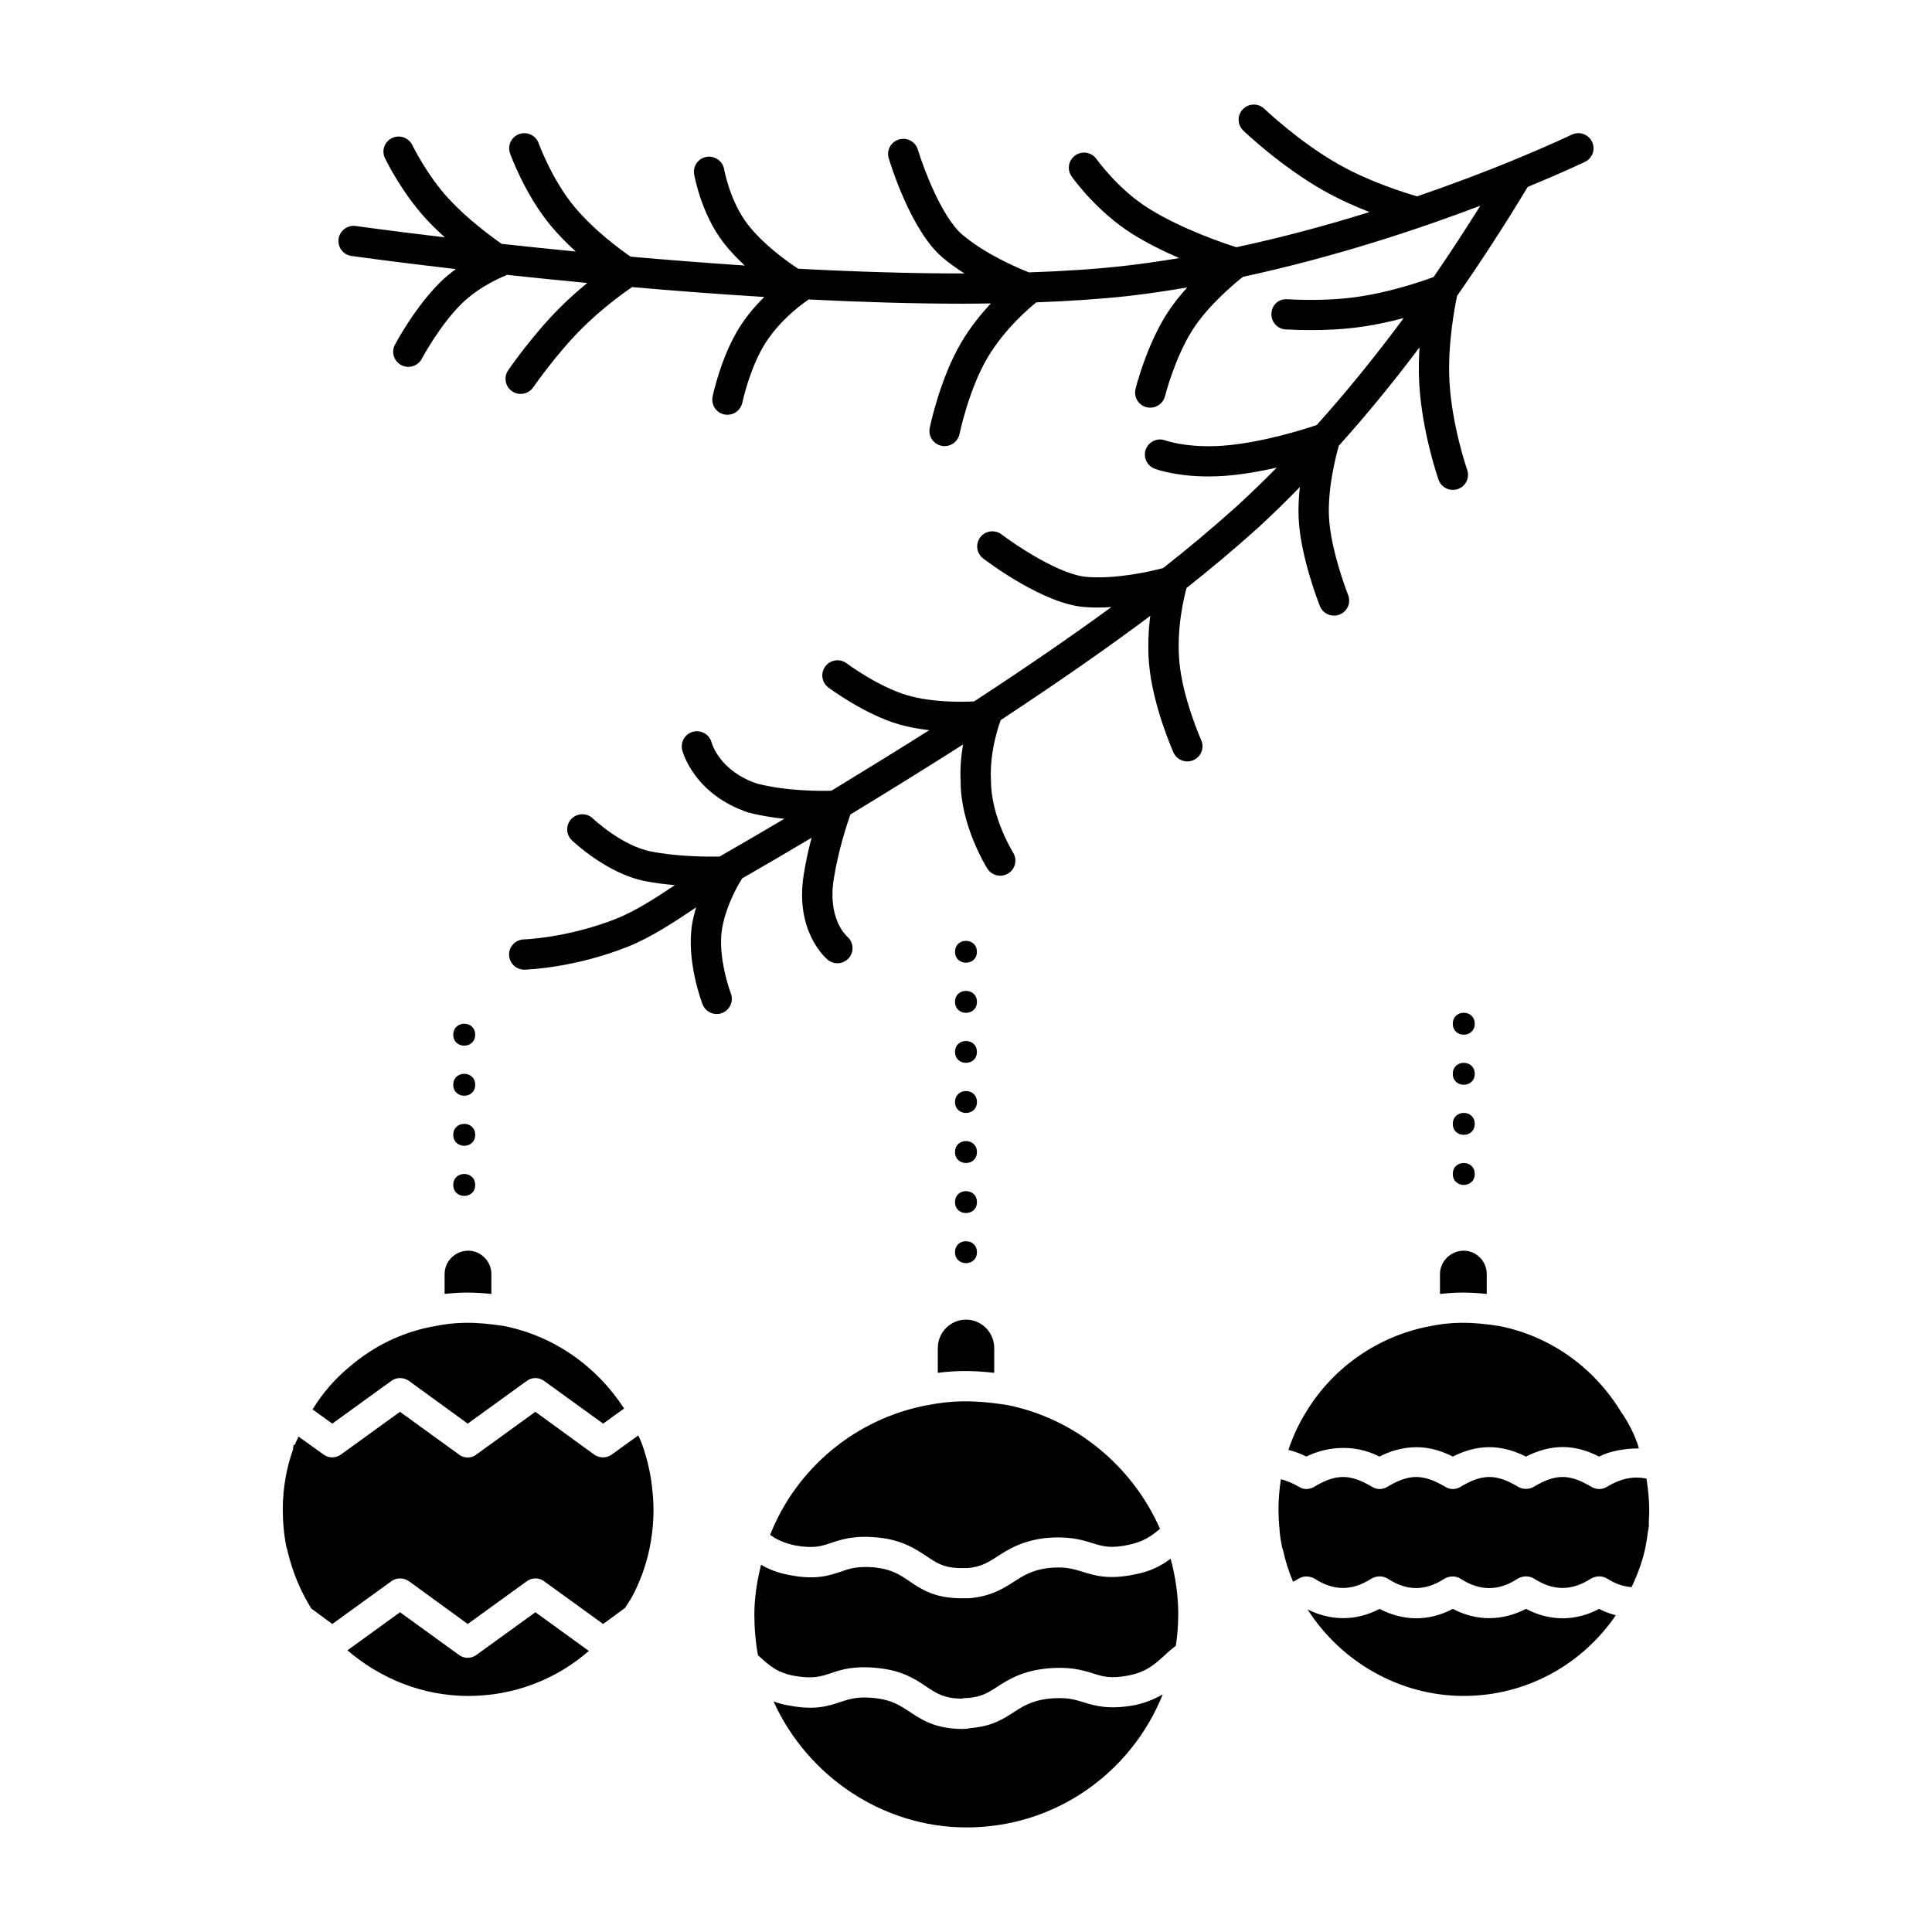 <?xml version="1.0" encoding="UTF-8"?>
<!-- Uploaded to: SVG Repo, www.svgrepo.com, Generator: SVG Repo Mixer Tools -->
<svg fill="#000000" width="800px" height="800px" version="1.1" viewBox="144 144 512 512" xmlns="http://www.w3.org/2000/svg">
 <g>
  <path d="m337.68 407.27c-0.031-0.094-3.613-9.574-2.312-17.246 1.234-6.957 5.086-12.848 5.117-12.91 0.055-0.086 0.062-0.188 0.117-0.285 5.731-3.289 11.91-6.902 18.477-10.809-0.754 2.852-1.496 6.07-2.031 9.43-2.598 15.484 5.984 22.641 6.359 22.938 0.738 0.598 1.621 0.891 2.496 0.891 1.148 0 2.281-0.496 3.086-1.441 1.418-1.668 1.195-4.188-0.457-5.621-0.219-0.188-5.344-4.769-3.543-15.477 1.188-7.461 3.512-14.453 4.367-16.887 11.211-6.824 20.891-12.848 29.859-18.547-0.496 2.898-0.828 6.242-0.637 9.699-0.055 11.699 6.785 22.719 7.078 23.184 0.762 1.219 2.078 1.883 3.418 1.883 0.73 0 1.473-0.195 2.133-0.613 1.875-1.172 2.457-3.644 1.266-5.519-0.055-0.094-5.887-9.492-5.856-19.137-0.449-8.047 2.465-15.602 2.488-15.68 0.016-0.047 0.008-0.094 0.023-0.141 0.023-0.055 0.062-0.102 0.086-0.164 15.312-10.086 28.387-19.191 39.621-27.605-0.473 3.754-0.723 8.188-0.316 12.824 1 11.051 6.242 22.867 6.453 23.363 0.668 1.496 2.141 2.379 3.684 2.379 0.543 0 1.109-0.109 1.637-0.348 2.023-0.898 2.945-3.266 2.039-5.281-0.047-0.109-4.922-11.09-5.793-20.828-0.797-8.895 1.289-17.246 1.914-19.508 6.25-4.93 12.414-10.094 18.836-15.848 3.856-3.543 7.606-7.211 11.188-10.895-0.301 2.762-0.465 5.684-0.309 8.543 0.543 10.172 5.406 22.477 5.606 22.996 0.621 1.574 2.133 2.535 3.746 2.535 0.496 0 0.992-0.094 1.48-0.285 2.07-0.812 3.086-3.133 2.258-5.195-0.047-0.117-4.574-11.637-5.055-20.484-0.418-7.731 1.852-16.461 2.598-19.059 7.281-8.086 14.477-16.879 21.387-26.07-0.188 3-0.262 6.18-0.086 9.367 0.691 12.926 4.953 25.199 5.125 25.719 0.574 1.652 2.133 2.684 3.793 2.684 0.441 0 0.883-0.07 1.324-0.219 2.102-0.723 3.203-3.008 2.473-5.102-0.047-0.117-4.07-11.746-4.699-23.508-0.52-9.73 1.449-19.867 2.031-22.594 6.398-9.18 12.555-18.656 18.719-28.867 9.375-3.863 14.988-6.559 15.176-6.644 2-0.969 2.824-3.371 1.852-5.352-0.969-2-3.402-2.801-5.375-1.852-0.172 0.086-5.824 2.793-15.266 6.684-0.148 0.031-0.25 0.109-0.387 0.164-6.715 2.754-15.383 6.086-25.293 9.5-3.172-0.906-12.484-3.777-20.734-8.438-10.477-5.894-19.68-14.664-19.773-14.762-1.598-1.535-4.141-1.488-5.691 0.109-1.543 1.59-1.496 4.125 0.109 5.66 0.402 0.387 10.004 9.547 21.379 15.957 4.062 2.289 8.305 4.164 12.059 5.637-10.848 3.394-22.789 6.644-35.258 9.32-3.297-1.039-14.484-4.785-23.293-10.297-8.125-5.102-13.738-12.996-13.801-13.074-1.273-1.82-3.785-2.242-5.598-0.984-1.82 1.266-2.266 3.754-1 5.574 0.27 0.371 6.566 9.266 16.113 15.258 4.016 2.512 8.391 4.652 12.438 6.398-4.777 0.789-9.59 1.504-14.422 2.055-7.824 0.883-16.398 1.434-25.418 1.738-3.203-1.266-11.637-4.863-17.703-10.043-5.473-4.676-10.336-17.82-11.746-22.5-0.629-2.109-2.852-3.297-5.008-2.684-2.133 0.637-3.344 2.867-2.707 4.984 0.59 1.953 5.969 19.238 14.227 26.277 1.836 1.566 3.832 2.961 5.848 4.25-14.273 0.016-29.238-0.465-44.082-1.258-3.25-2.141-9.211-6.438-13.312-11.684-4.777-6.148-6.289-14.602-6.305-14.688-0.379-2.188-2.496-3.598-4.644-3.273-2.188 0.371-3.668 2.434-3.297 4.613 0.078 0.426 1.836 10.492 7.887 18.27 1.676 2.141 3.598 4.133 5.535 5.918-10.379-0.695-20.566-1.492-30.254-2.348-2.668-1.836-9.684-6.934-14.996-13.344-5.902-7.148-9.352-16.625-9.383-16.719-0.746-2.086-3.047-3.164-5.141-2.426-2.094 0.746-3.18 3.031-2.441 5.109 0.164 0.441 3.93 10.871 10.762 19.129 2.102 2.527 4.402 4.832 6.66 6.887-6.992-0.676-13.586-1.371-19.648-2.031-2.984-2.094-9.047-6.59-13.902-11.816-5.832-6.258-9.723-14.273-9.762-14.352-0.969-1.992-3.379-2.832-5.367-1.883-2.008 0.953-2.852 3.336-1.891 5.336 0.172 0.371 4.434 9.164 11.109 16.336 1.527 1.652 3.156 3.195 4.769 4.652-14.297-1.699-23.277-2.953-23.617-3-2.148-0.324-4.234 1.211-4.551 3.402-0.316 2.188 1.211 4.219 3.418 4.535 0.379 0.047 10.988 1.543 27.664 3.481-1.371 1-2.746 2.117-4.062 3.402-6.793 6.684-11.871 16.238-12.082 16.641-1.039 1.961-0.277 4.375 1.691 5.406 0.59 0.309 1.227 0.457 1.867 0.457 1.449 0 2.844-0.781 3.559-2.141 0.047-0.086 4.699-8.848 10.621-14.656 5.008-4.902 11.562-7.383 11.629-7.414 0.102-0.031 0.164-0.117 0.262-0.156 0.016-0.008 0.047-0.008 0.062-0.016 6.582 0.707 13.723 1.441 21.277 2.156-2.289 1.883-4.801 4.078-7.227 6.512-7.344 7.328-13.477 16.254-13.738 16.633-1.25 1.828-0.781 4.312 1.062 5.566 0.691 0.473 1.48 0.691 2.258 0.691 1.281 0 2.543-0.613 3.328-1.746 0.062-0.086 5.977-8.691 12.801-15.508 5.305-5.336 11.289-9.621 13.383-11.066 11.18 0.984 23.02 1.891 35.055 2.621-2.133 2.102-4.434 4.699-6.375 7.731-5.016 7.762-7.242 18.23-7.328 18.672-0.457 2.164 0.945 4.289 3.117 4.738 0.277 0.055 0.543 0.078 0.82 0.078 1.867 0 3.535-1.301 3.93-3.188 0.023-0.094 2.008-9.445 6.234-15.98 4.336-6.762 11.059-11.18 11.133-11.219 0.078-0.047 0.117-0.125 0.172-0.172 13.785 0.691 27.648 1.125 40.926 1.125 2.504 0 4.953-0.039 7.414-0.07-2.59 2.769-5.414 6.227-7.793 10.258-5.668 9.539-8.312 22.215-8.414 22.758-0.441 2.164 0.969 4.281 3.141 4.723 0.262 0.055 0.535 0.078 0.812 0.078 1.867 0 3.543-1.309 3.938-3.203 0.023-0.117 2.465-11.879 7.453-20.277 4.535-7.644 11.074-13.16 12.91-14.625 8.613-0.324 16.848-0.852 24.395-1.691 5.227-0.59 10.43-1.379 15.594-2.25-1.898 2.086-3.762 4.383-5.32 6.824-5.488 8.559-8.273 19.602-8.383 20.066-0.527 2.148 0.781 4.32 2.938 4.848 0.324 0.078 0.652 0.117 0.969 0.117 1.801 0 3.449-1.219 3.906-3.039 0.023-0.102 2.574-10.219 7.367-17.68 4.219-6.59 11.297-12.383 13.305-13.965 24.27-5.219 46.508-12.617 62.906-18.844-4.164 6.621-8.32 12.996-12.391 18.895-2.875 1.07-12.266 4.359-21.914 5.496-4.887 0.582-10.555 0.723-16.848 0.41-2.449-0.18-4.117 1.598-4.219 3.801-0.117 2.203 1.59 4.086 3.809 4.195 2.32 0.117 4.574 0.172 6.738 0.172 4.117 0 7.965-0.203 11.461-0.629 4.621-0.543 9.141-1.52 13.043-2.559-7.535 10.18-15.258 19.68-23.051 28.348-3.125 1.055-14.555 4.723-24.992 5.488-9.406 0.652-15.035-1.387-15.074-1.395-2.055-0.797-4.402 0.227-5.203 2.297-0.797 2.062 0.234 4.375 2.305 5.18 0.25 0.094 5.481 2.055 14.258 2.055 1.348 0 2.785-0.047 4.297-0.156 4.715-0.34 9.508-1.203 13.801-2.18-3.41 3.473-6.902 6.863-10.477 10.141-6.684 5.992-13.105 11.375-19.633 16.484-3.32 0.875-12.258 2.953-20.199 2.34-7.141-0.559-18.727-8.32-22.594-11.266-1.738-1.332-4.289-1.016-5.637 0.738-1.355 1.754-1.023 4.266 0.738 5.621 1.613 1.227 16.066 12.051 26.867 12.887 1.172 0.094 2.379 0.133 3.559 0.133 1.188 0 2.394-0.047 3.566-0.125-10.508 7.684-22.5 15.934-36.367 25-3.883 0.188-11.234 0.234-17.602-1.59-7.746-2.234-16.113-8.438-16.191-8.508-1.801-1.324-4.32-0.977-5.637 0.805-1.34 1.77-0.984 4.273 0.797 5.606 0.387 0.293 9.613 7.148 18.805 9.801 2.606 0.738 5.312 1.203 7.926 1.512-7.848 4.961-16.305 10.188-25.922 16.043-3.203 0.094-11.848 0.117-19.656-1.875-9.91-3.297-12.004-10.586-12.082-10.848-0.527-2.141-2.699-3.449-4.863-2.93-2.164 0.535-3.473 2.707-2.945 4.856 0.125 0.48 3.094 11.777 17.609 16.602 3.195 0.82 6.414 1.309 9.461 1.637-6.078 3.598-11.863 6.965-17.168 10.004-3.629 0.07-11.172 0.023-18.184-1.348-7.769-1.52-15.305-8.676-15.391-8.738-1.59-1.535-4.141-1.496-5.684 0.102-1.535 1.59-1.496 4.117 0.102 5.652 0.379 0.363 9.297 8.855 19.414 10.84 2.668 0.52 5.336 0.836 7.894 1.07-5.156 3.449-10.422 6.856-15.445 8.863-12.824 5.109-24.465 5.519-24.586 5.519-2.219 0.07-3.977 1.914-3.898 4.125 0.062 2.172 1.844 3.891 4.016 3.891h0.109c0.535-0.016 13.129-0.426 27.363-6.094 6.172-2.473 12.219-6.481 18.074-10.414-0.402 1.348-0.762 2.746-1.023 4.211-1.684 9.879 2.543 21.004 2.731 21.477 0.605 1.598 2.133 2.574 3.754 2.574 0.488 0 0.969-0.086 1.441-0.27 2.059-0.812 3.098-3.125 2.301-5.188z"/>
  <path d="m407.48 501.25v6.566c-5.551-0.637-10.051-0.637-14.957 0v-6.566c0-4.164 3.379-7.535 7.477-7.535 4.106 0 7.481 3.371 7.481 7.535z"/>
  <path d="m452.14 593.04c-8.449 20.988-28.656 35.246-51.988 35.246-22.199 0-42.156-13.539-51.168-33.402 1.281 0.48 2.652 0.883 4.266 1.125 6.832 1.281 10.375 0.078 13.438-0.961 2.488-0.805 4.582-1.52 9.172-1.039 4.426 0.48 6.598 1.922 9.172 3.606 3.141 2.086 6.684 4.488 13.762 4.574 0.637 0 1.457 0 2.418-0.242 5.551-0.402 8.691-2.402 11.508-4.242 2.488-1.605 4.668-2.969 9.012-3.527 4.754-0.48 6.918 0.156 9.492 0.961 3.133 0.961 6.684 2 13.609 0.723 2.961-0.664 5.301-1.695 7.309-2.82z"/>
  <path d="m456.25 571.81c0 2.883-0.242 5.691-0.645 8.336-0.883 0.715-1.852 1.441-2.652 2.242-2.809 2.559-4.992 4.644-9.738 5.606-4.824 0.961-7.008 0.316-9.66-0.559-2.809-0.883-6.43-1.922-12.715-1.203-6.195 0.715-9.738 2.961-12.469 4.723-2.582 1.684-4.352 2.801-8.125 3.047-0.324 0-1.047 0-1.371 0.164-4.668-0.086-6.684-1.363-9.414-3.211-2.816-1.922-6.359-4.242-12.633-4.887-6.43-0.715-9.902 0.402-12.707 1.363-2.582 0.875-4.676 1.52-9.414 0.723-4.668-0.805-6.754-2.723-9.344-5.055l-0.48-0.402c-0.645-3.449-0.969-7.047-0.969-10.895 0-4.488 0.723-8.809 1.77-13.129 2.016 1.195 4.434 2.156 7.484 2.723 6.918 1.363 10.539 0.164 13.672-0.883 2.418-0.883 4.59-1.52 9.02-1.125 4.426 0.48 6.598 1.922 9.086 3.606 3.133 2.164 6.762 4.566 13.848 4.566h1.93c5.879-0.48 9.094-2.559 11.988-4.402 2.488-1.605 4.746-3.047 9.012-3.606 4.582-0.488 6.762 0.242 9.344 1.039 3.133 0.969 6.754 2.086 13.672 0.645 4.266-0.805 7.164-2.402 9.492-4.164 1.293 4.805 2.019 9.773 2.019 14.738z"/>
  <path d="m451.41 549.15c-2.242 1.922-4.426 3.441-8.281 4.242-4.832 1.039-6.926 0.402-9.738-0.48-2.816-0.883-6.359-1.922-12.625-1.281-6.203 0.805-9.668 3.047-12.391 4.801-2.582 1.684-4.434 2.801-7.894 3.125h-1.684c-4.676 0-6.598-1.363-9.336-3.203-2.816-1.844-6.359-4.242-12.715-4.887-6.281-0.645-9.73 0.48-12.555 1.441-2.66 0.883-4.582 1.52-9.492 0.645-2.984-0.645-4.992-1.605-6.606-2.801 6.926-17.547 22.457-30.598 41.203-34.281 6.918-1.363 12.625-1.52 21.484-0.156 17.941 3.516 33.23 16.016 40.629 32.836z"/>
  <path d="m274.22 481.62v5.289c-4.59-0.48-8.289-0.48-12.391 0v-5.289c0-3.363 2.809-6.172 6.281-6.172 3.293 0 6.109 2.801 6.109 6.172z"/>
  <path d="m300.05 581.51c-8.691 7.606-19.957 11.934-31.945 11.934-12.066 0-23.262-4.566-32.031-12.09l13.934-10.094 15.602 11.297c1.371 1.039 3.297 1.039 4.668 0l15.609-11.297z"/>
  <path d="m309.39 517.27-5.559 4.008-15.602-11.297c-1.371-1.039-3.297-1.039-4.668 0l-15.609 11.297-15.531-11.297c-1.449-1.039-3.387-1.039-4.754 0l-15.609 11.297-5.227-3.769c2.652-4.32 5.953-8.172 9.98-11.453 6.273-5.367 13.754-8.973 21.727-10.492h0.078c6.039-1.281 11.02-1.371 18.918-0.164 13.262 2.644 24.605 10.66 31.855 21.871z"/>
  <path d="m317.19 544.02c0 2.883-0.242 5.684-0.723 8.566-0.812 4.809-2.258 9.133-4.344 13.383-0.73 1.52-1.613 2.801-2.504 4.164l-5.785 4.242-15.602-11.297c-1.371-1.039-3.297-1.039-4.668 0l-15.609 11.297-15.531-11.297c-1.449-1.039-3.387-1.039-4.754 0l-15.609 11.297-5.551-4.086c-2.898-4.644-5.078-9.855-6.359-15.461 0-0.242-0.164-0.48-0.234-0.715-0.652-3.281-0.977-6.644-0.977-10.094 0-5.606 0.969-11.051 2.809-16.184h-0.156c0.156-0.324 0.156-0.645 0.234-0.961h0.324c0.234-0.715 0.645-1.441 0.961-2.164l6.598 4.731c1.371 1.039 3.305 1.039 4.676 0l15.609-11.297 15.602 11.297c0.645 0.559 1.527 0.805 2.34 0.805s1.684-0.234 2.332-0.805l15.609-11.297 15.531 11.297c1.449 1.039 3.387 1.039 4.754 0l7-5.047c0.242 0.645 0.566 1.203 0.812 1.844 1.691 4.644 2.652 9.133 2.977 13.453l0.086 0.805c0.082 1.203 0.152 2.328 0.152 3.523z"/>
  <path d="m538 481.62v5.289c-4.504-0.48-8.211-0.48-12.391 0v-5.289c0-3.363 2.891-6.172 6.273-6.172 3.383 0 6.117 2.801 6.117 6.172z"/>
  <path d="m572.21 572.06c-8.934 13.051-23.664 21.379-40.32 21.379-16.973 0-32.512-9.047-41.359-22.906 6.195 3.039 12.793 3.125 19.074-0.164 6.281 3.281 13.035 3.363 19.398 0 6.273 3.281 13.035 3.281 19.398 0 6.266 3.281 13.02 3.363 19.383 0 1.449 0.809 2.969 1.289 4.426 1.691z"/>
  <path d="m580.98 546.43c0 0.961-0.078 1.762 0 1.922l-0.324 1.922c-0.078 0.723-0.164 1.441-0.324 2.32-0.723 4.328-2.172 8.25-3.945 12.012-2.094-0.164-4.18-0.797-6.43-2.242-1.289-0.805-2.984-0.805-4.352 0-5.227 3.363-10.051 3.203-15.043 0-1.289-0.805-2.984-0.805-4.352 0-5.141 3.363-10.051 3.281-15.043 0.078-1.289-0.875-2.984-0.875-4.344-0.078-5.227 3.363-9.988 3.281-15.051 0-1.281-0.805-2.977-0.805-4.344 0-5.227 3.363-10.059 3.203-15.043 0-1.379-0.805-3.141-0.805-4.512 0.164-0.316 0.234-0.805 0.402-1.203 0.645-1.125-2.644-2.016-5.449-2.644-8.336-0.094-0.242-0.164-0.48-0.242-0.715-0.324-1.684-0.645-3.281-0.723-5.211l-0.086-0.883c-0.086-1.363-0.164-2.644-0.164-4.008 0-2.723 0.242-5.367 0.645-8.016 1.449 0.402 2.977 0.961 4.746 2 1.211 0.805 2.809 0.805 4.102 0 5.637-3.363 9.336-3.527 15.289 0 1.203 0.805 2.809 0.805 4.102 0 5.637-3.363 9.336-3.527 15.289 0 1.289 0.805 2.809 0.805 4.102 0 5.637-3.363 9.336-3.527 15.207 0 0.645 0.402 1.371 0.559 2.102 0.559 0.723 0 1.449-0.156 2.094-0.559 5.629-3.363 9.336-3.527 15.207 0 1.281 0.805 2.898 0.805 4.18 0 4.031-2.402 7.32-2.801 10.461-2.164 0.398 2.734 0.723 5.465 0.723 8.18 0 0.805 0 1.609-0.078 2.41z"/>
  <path d="m578.32 527.84c-4.023 0-7.887 0.805-10.547 2.164-6.754-3.449-12.793-3.281-19.383 0-6.769-3.363-12.809-3.281-19.398 0-2.496-1.281-5.801-2.481-9.582-2.481-3.945 0-7.328 1.195-9.816 2.481-7.477-3.769-14.895-2.242-19.398 0-1.605-0.805-3.133-1.363-4.746-1.762 0.078-0.156 0.078-0.316 0.156-0.48 1.211-3.527 2.816-6.887 4.754-9.934 7.078-11.531 18.828-19.625 32.016-22.262 6.109-1.281 11.109-1.371 18.91-0.164 13.445 2.644 25.105 10.895 32.348 22.82 1.691 2.41 3.133 5.125 4.18 8.016 0.27 0.562 0.27 1.043 0.508 1.602z"/>
  <path d="m534.82 455.11c0 3.875-5.812 3.875-5.812 0 0-3.871 5.812-3.871 5.812 0"/>
  <path d="m534.82 441.84c0 3.871-5.812 3.871-5.812 0 0-3.875 5.812-3.875 5.812 0"/>
  <path d="m534.82 428.57c0 3.871-5.812 3.871-5.812 0 0-3.875 5.812-3.875 5.812 0"/>
  <path d="m534.82 415.3c0 3.875-5.812 3.875-5.812 0 0-3.871 5.812-3.871 5.812 0"/>
  <path d="m402.9 475.84c0 3.875-5.809 3.875-5.809 0 0-3.871 5.809-3.871 5.809 0"/>
  <path d="m402.9 462.57c0 3.871-5.809 3.871-5.809 0 0-3.875 5.809-3.875 5.809 0"/>
  <path d="m402.9 449.3c0 3.875-5.809 3.875-5.809 0 0-3.871 5.809-3.871 5.809 0"/>
  <path d="m402.9 436.04c0 3.875-5.809 3.875-5.809 0 0-3.871 5.809-3.871 5.809 0"/>
  <path d="m402.89 422.77c0 3.859-5.793 3.859-5.793 0 0-3.863 5.793-3.863 5.793 0"/>
  <path d="m402.9 409.5c0 3.875-5.809 3.875-5.809 0 0-3.871 5.809-3.871 5.809 0"/>
  <path d="m402.89 396.23c0 3.863-5.793 3.863-5.793 0 0-3.859 5.793-3.859 5.793 0"/>
  <path d="m269.93 458.02c0 3.871-5.809 3.871-5.809 0 0-3.875 5.809-3.875 5.809 0"/>
  <path d="m269.93 444.74c0 3.875-5.809 3.875-5.809 0 0-3.871 5.809-3.871 5.809 0"/>
  <path d="m269.93 431.48c0 3.871-5.809 3.871-5.809 0 0-3.875 5.809-3.875 5.809 0"/>
  <path d="m269.93 418.21c0 3.871-5.809 3.871-5.809 0 0-3.875 5.809-3.875 5.809 0"/>
 </g>
</svg>